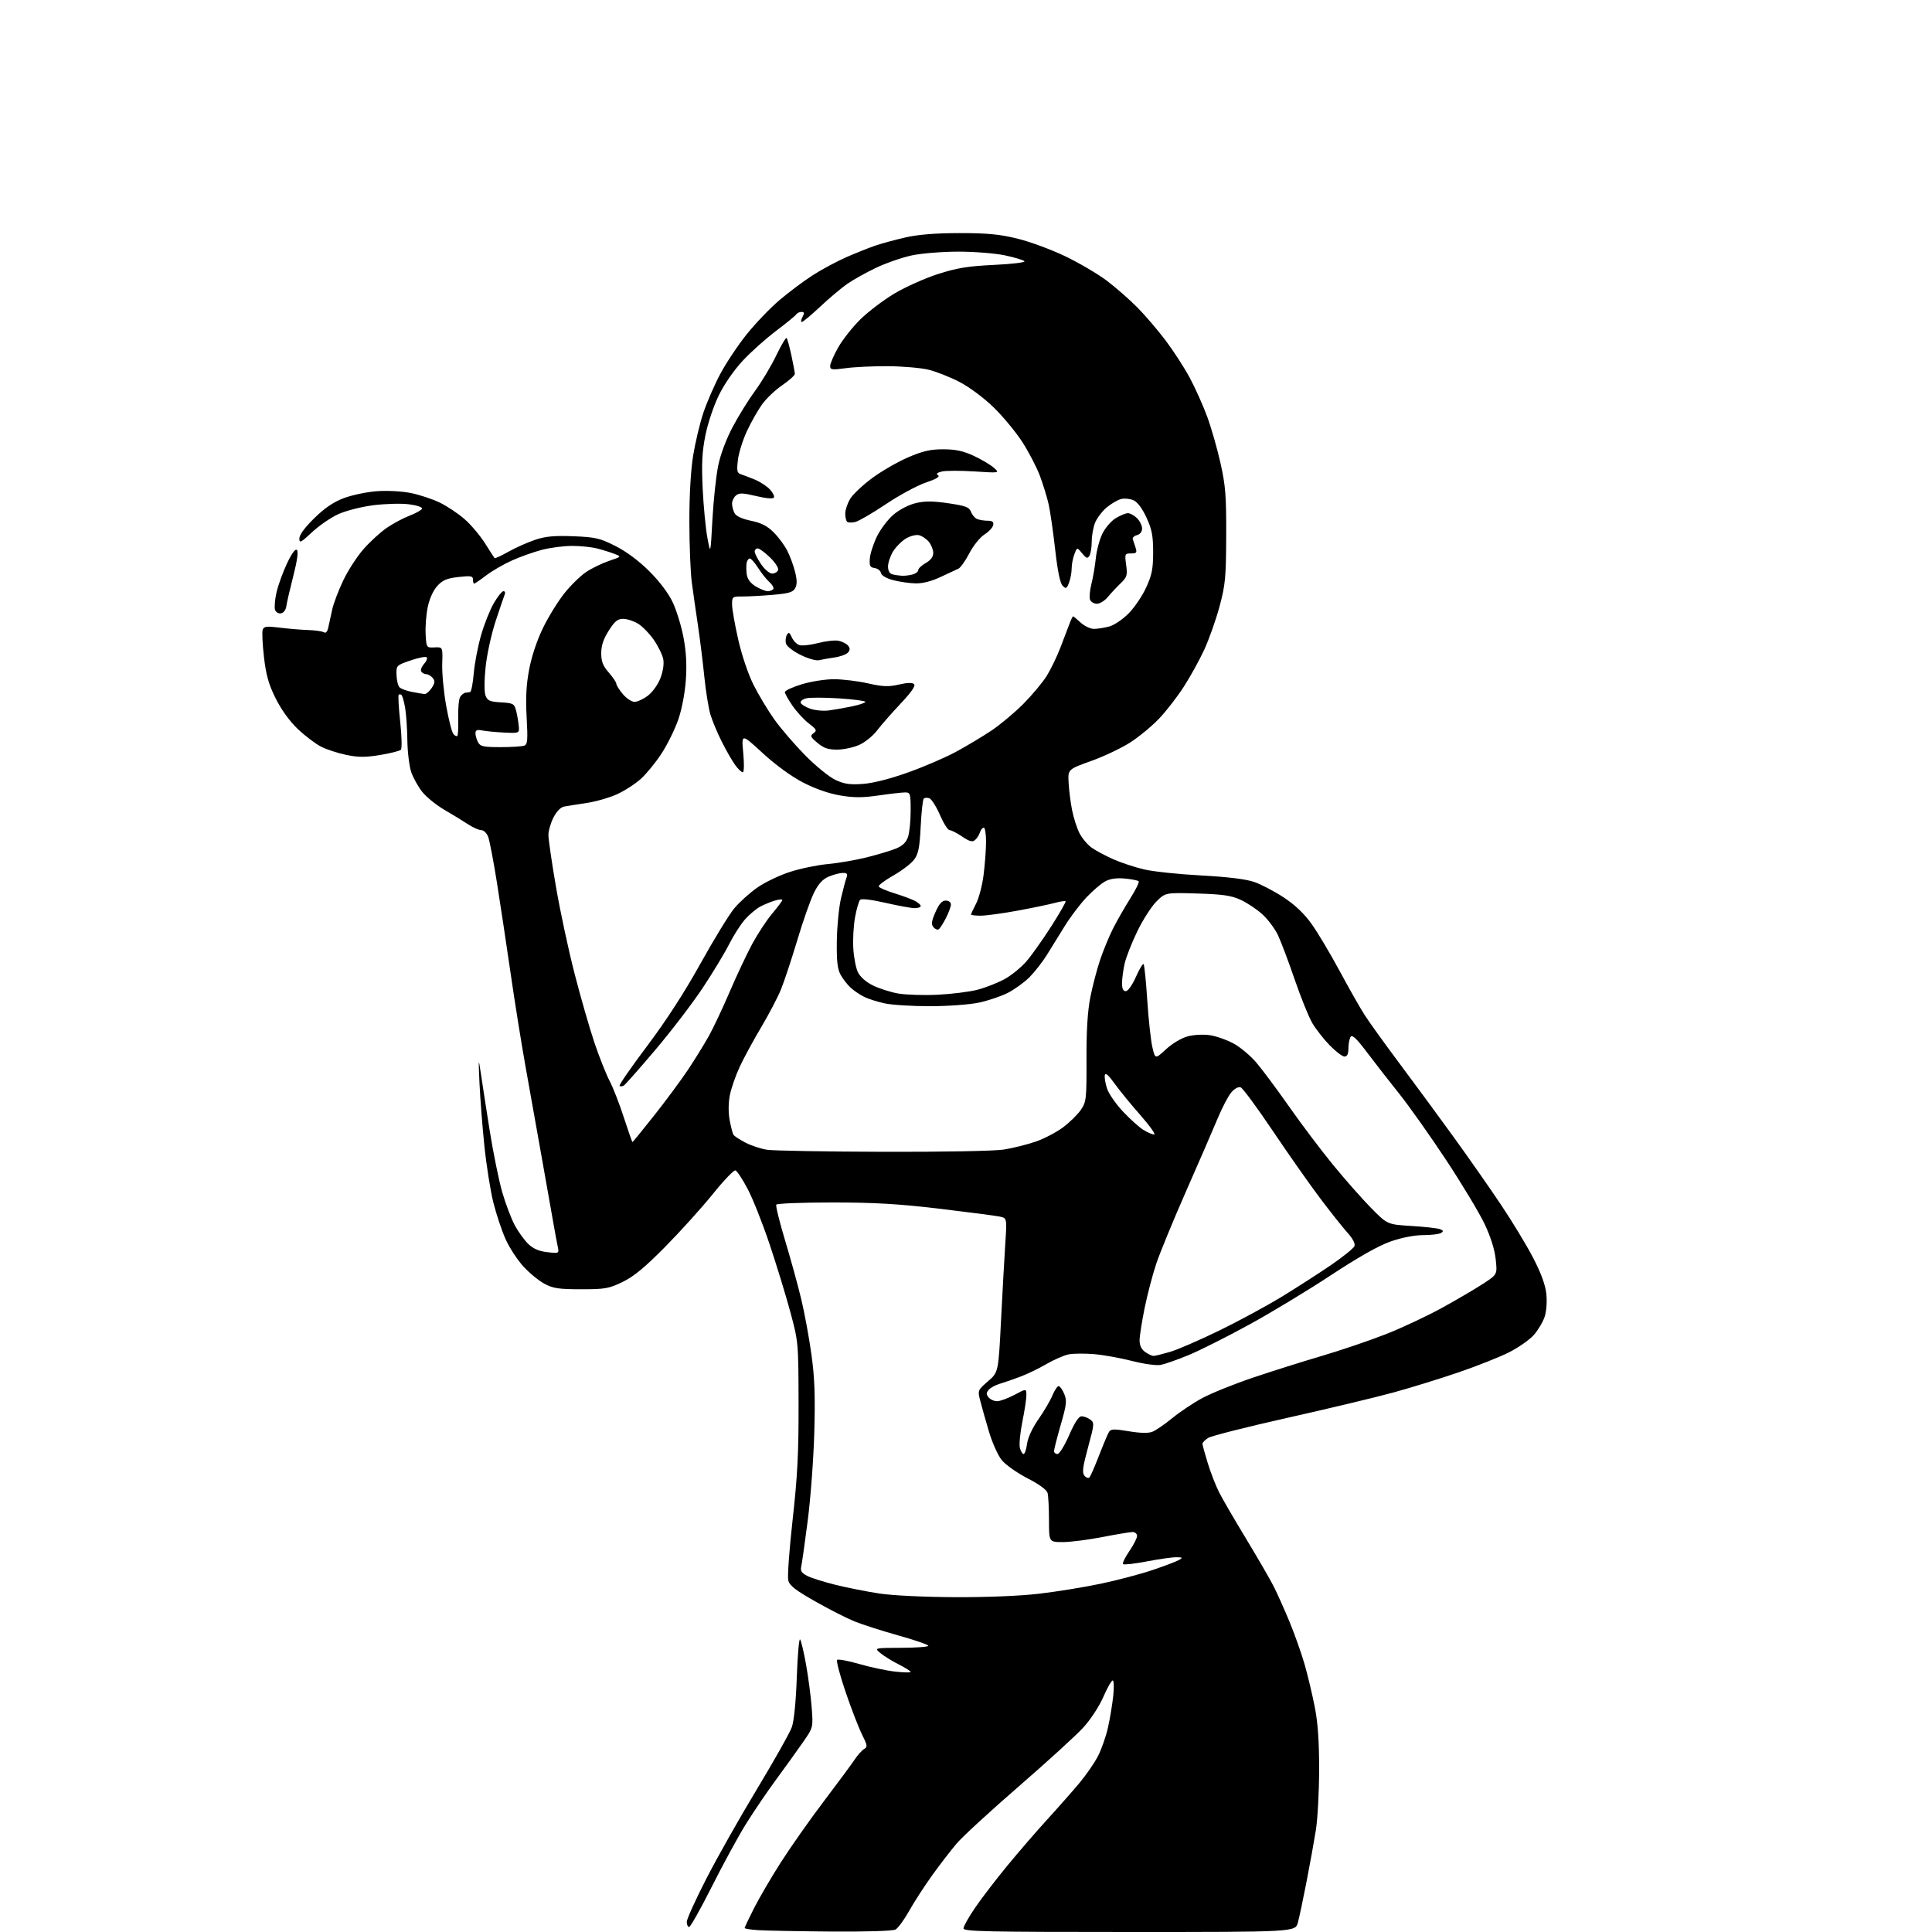 <?xml version="1.0" encoding="UTF-8" standalone="no"?>
<svg 
  version="1.1" 
  xmlns="http://www.w3.org/2000/svg" 
  xmlns:xlink="http://www.w3.org/1999/xlink" 
  xmlns:svg="http://www.w3.org/2000/svg"
  xmlns:rdf="http://www.w3.org/1999/02/22-rdf-syntax-ns#"
  xmlns:cc="http://creativecommons.org/ns#"
  xmlns:dc="http://purl.org/dc/elements/1.1/"
  viewBox="0 0 768 768"
  width="768"
  height="768"
>
<style>svg {background-color: white; }</style>"
<path stroke="none" fill="black" fill-rule="evenodd" d="M330.32,767.82C317.22,767.71 304.14,767.46 301.25,767.26C298.36,767.06 296.00,766.68 296.00,766.42C296.00,766.16 297.64,762.70 299.64,758.73C301.64,754.75 306.42,746.55 310.28,740.50C314.13,734.45 321.83,723.50 327.39,716.16C332.95,708.83 338.50,701.32 339.72,699.48C340.95,697.64 342.66,695.73 343.52,695.25C344.92,694.47 344.82,693.79 342.64,689.43C341.29,686.72 338.35,679.11 336.12,672.53C333.88,665.94 332.37,660.23 332.77,659.84C333.17,659.45 337.10,660.18 341.50,661.45C345.90,662.72 352.31,664.09 355.75,664.48C359.19,664.87 362.00,664.93 362.00,664.62C362.00,664.30 359.86,662.95 357.24,661.62C354.62,660.30 351.36,658.28 349.99,657.14C347.50,655.07 347.50,655.07 358.25,655.03C364.16,655.01 369.00,654.65 369.00,654.22C369.00,653.79 363.66,651.94 357.13,650.12C350.61,648.30 342.75,645.78 339.67,644.53C336.59,643.28 329.56,639.70 324.04,636.57C316.22,632.14 313.86,630.31 313.34,628.23C312.97,626.76 313.76,615.87 315.09,604.03C317.01,586.83 317.49,577.57 317.44,558.00C317.39,533.62 317.37,533.44 314.16,521.50C312.38,514.90 308.66,502.75 305.89,494.49C303.12,486.23 299.19,476.36 297.17,472.55C295.15,468.73 292.98,465.45 292.35,465.26C291.71,465.06 287.69,469.26 283.40,474.59C279.11,479.92 270.63,489.33 264.55,495.49C256.36,503.80 251.95,507.44 247.50,509.59C242.04,512.24 240.55,512.50 231.00,512.50C222.14,512.50 219.87,512.16 216.46,510.33C214.23,509.14 210.47,506.07 208.10,503.49C205.73,500.92 202.54,496.05 201.01,492.66C199.48,489.27 197.28,482.67 196.11,477.99C194.94,473.30 193.34,463.18 192.55,455.49C191.75,447.79 190.88,436.55 190.60,430.50C190.16,420.93 190.22,420.34 191.04,426.00C191.56,429.57 193.16,439.92 194.59,448.99C196.03,458.06 198.31,469.30 199.66,473.97C201.02,478.64 203.27,484.57 204.68,487.16C206.09,489.74 208.50,493.06 210.04,494.54C211.99,496.40 214.30,497.39 217.57,497.76C222.29,498.29 222.29,498.29 221.68,495.40C221.34,493.80 220.60,489.80 220.03,486.50C219.46,483.20 217.39,471.50 215.42,460.50C213.46,449.50 210.53,433.07 208.91,424.00C207.28,414.93 204.62,398.27 202.99,387.00C201.35,375.73 198.91,359.49 197.55,350.92C196.19,342.35 194.62,334.14 194.06,332.67C193.51,331.20 192.28,330.00 191.33,330.00C190.38,330.00 188.01,328.95 186.05,327.66C184.10,326.37 179.87,323.79 176.65,321.91C173.43,320.03 169.49,316.85 167.89,314.84C166.29,312.83 164.32,309.32 163.51,307.04C162.71,304.76 161.99,298.98 161.93,294.20C161.86,289.41 161.45,283.57 161.02,281.20C160.59,278.84 159.96,276.63 159.62,276.29C159.28,275.95 158.77,275.90 158.49,276.18C158.21,276.46 158.48,281.30 159.09,286.94C159.71,292.60 159.82,297.58 159.35,298.05C158.88,298.52 155.17,299.45 151.11,300.12C145.24,301.09 142.46,301.08 137.66,300.09C134.33,299.40 129.82,297.93 127.63,296.81C125.44,295.69 121.31,292.57 118.45,289.86C115.18,286.77 111.90,282.25 109.63,277.72C106.80,272.06 105.78,268.49 104.93,261.18C104.33,256.06 104.11,251.16 104.44,250.30C104.94,248.98 106.05,248.85 111.27,249.51C114.70,249.94 119.77,250.36 122.54,250.45C125.31,250.54 128.11,250.95 128.76,251.35C129.53,251.83 130.15,251.10 130.53,249.29C130.85,247.76 131.56,244.53 132.10,242.12C132.65,239.72 134.62,234.54 136.50,230.62C138.37,226.71 141.99,221.13 144.54,218.24C147.09,215.34 151.23,211.56 153.75,209.83C156.26,208.10 160.36,205.91 162.87,204.96C165.37,204.01 167.58,202.76 167.77,202.19C167.96,201.61 165.65,200.85 162.49,200.45C159.39,200.07 153.01,200.25 148.32,200.85C143.54,201.47 137.42,203.04 134.42,204.41C131.47,205.76 126.80,208.98 124.03,211.57C119.55,215.76 119.00,216.03 119.00,214.03C119.00,212.62 121.18,209.66 124.92,206.00C129.07,201.93 132.59,199.55 136.67,198.01C139.88,196.81 145.74,195.57 149.70,195.27C153.80,194.96 159.61,195.25 163.20,195.96C166.66,196.64 171.91,198.37 174.85,199.81C177.79,201.24 182.25,204.22 184.75,206.43C187.26,208.63 190.88,212.93 192.80,215.97C194.72,219.01 196.43,221.67 196.60,221.87C196.77,222.08 199.29,220.90 202.20,219.27C205.12,217.64 209.91,215.51 212.85,214.54C216.93,213.19 220.50,212.87 227.96,213.17C236.69,213.52 238.45,213.92 244.61,217.03C248.95,219.22 253.94,222.92 258.08,227.05C262.15,231.09 265.71,235.81 267.40,239.39C268.91,242.57 270.84,248.85 271.69,253.34C272.77,259.01 273.06,264.19 272.63,270.34C272.26,275.63 271.04,281.96 269.59,286.14C268.25,289.98 265.28,296.00 262.98,299.53C260.68,303.06 256.98,307.59 254.77,309.59C252.55,311.59 248.30,314.35 245.31,315.71C242.33,317.08 236.87,318.65 233.19,319.20C229.51,319.75 225.49,320.39 224.26,320.62C222.88,320.87 221.25,322.55 220.01,324.98C218.91,327.15 218.00,330.28 218.00,331.93C218.00,333.59 219.34,342.81 220.99,352.42C222.63,362.03 225.98,377.68 228.44,387.19C230.89,396.71 234.47,409.10 236.38,414.73C238.29,420.36 240.98,427.11 242.35,429.73C243.72,432.35 246.27,438.89 248.00,444.25C249.74,449.61 251.28,454.00 251.41,454.00C251.55,454.00 255.49,449.16 260.17,443.25C264.85,437.34 270.91,429.12 273.65,425.00C276.38,420.88 280.07,414.90 281.83,411.73C283.60,408.55 287.31,400.68 290.07,394.23C292.84,387.78 296.87,379.21 299.04,375.19C301.21,371.17 304.79,365.74 306.99,363.13C309.20,360.51 311.00,358.09 311.00,357.76C311.00,357.42 309.74,357.50 308.19,357.95C306.65,358.39 304.01,359.46 302.34,360.32C300.67,361.19 297.88,363.52 296.14,365.49C294.41,367.47 291.58,371.88 289.87,375.29C288.15,378.71 283.48,386.45 279.48,392.50C275.48,398.55 267.01,409.65 260.65,417.17C254.29,424.68 248.58,431.14 247.98,431.52C247.37,431.89 246.61,431.95 246.30,431.64C245.99,431.33 250.92,424.19 257.25,415.79C264.80,405.76 272.11,394.47 278.47,383.00C283.81,373.38 289.86,363.50 291.91,361.05C293.96,358.60 298.08,354.89 301.07,352.81C304.06,350.72 309.90,347.92 314.05,346.59C318.20,345.25 324.95,343.86 329.05,343.48C333.15,343.11 340.03,341.93 344.34,340.86C348.65,339.79 353.91,338.22 356.02,337.37C358.74,336.29 360.17,334.94 360.93,332.77C361.52,331.08 362.00,326.39 362.00,322.35C362.00,315.45 361.87,315.00 359.80,315.00C358.59,315.00 353.86,315.54 349.29,316.20C342.78,317.14 339.43,317.14 333.85,316.18C329.35,315.41 323.93,313.50 319.11,311.00C314.46,308.57 308.24,304.03 303.11,299.31C294.73,291.59 294.73,291.59 295.45,299.29C295.86,303.71 295.79,307.00 295.27,307.00C294.78,307.00 293.44,305.74 292.30,304.19C291.15,302.64 288.78,298.52 287.01,295.02C285.25,291.53 283.18,286.61 282.42,284.09C281.66,281.56 280.56,274.77 279.98,269.00C279.40,263.23 278.25,254.00 277.43,248.50C276.60,243.00 275.51,235.35 275.00,231.50C274.48,227.65 274.05,216.85 274.03,207.50C274.02,196.90 274.58,186.95 275.54,181.08C276.38,175.90 278.21,168.25 279.60,164.08C281.00,159.91 284.02,152.97 286.31,148.66C288.60,144.35 293.32,137.27 296.80,132.92C300.28,128.58 306.14,122.46 309.81,119.34C313.49,116.21 319.43,111.76 323.00,109.46C326.57,107.15 332.65,103.89 336.51,102.20C340.36,100.52 345.56,98.45 348.06,97.60C350.55,96.75 355.95,95.29 360.05,94.36C365.13,93.21 371.95,92.67 381.50,92.66C392.58,92.66 397.38,93.12 404.49,94.87C409.44,96.08 417.99,99.24 423.49,101.89C429.00,104.53 436.42,108.90 439.99,111.60C443.56,114.29 449.03,119.08 452.14,122.24C455.26,125.39 460.33,131.33 463.41,135.42C466.49,139.51 470.78,146.16 472.95,150.18C475.11,154.21 478.23,161.15 479.87,165.61C481.51,170.08 483.90,178.40 485.17,184.11C487.17,193.03 487.49,197.11 487.43,213.00C487.37,229.62 487.10,232.48 484.77,241.12C483.35,246.41 480.61,254.13 478.70,258.28C476.78,262.43 473.11,269.07 470.55,273.03C467.98,277.00 463.62,282.64 460.85,285.56C458.09,288.49 452.98,292.73 449.50,295.00C446.02,297.26 438.98,300.63 433.84,302.47C424.50,305.82 424.50,305.82 424.79,311.16C424.95,314.10 425.56,318.98 426.16,322.00C426.75,325.02 428.07,329.15 429.09,331.17C430.12,333.18 432.29,335.78 433.93,336.95C435.56,338.11 439.46,340.20 442.58,341.58C445.70,342.96 451.23,344.78 454.87,345.62C458.51,346.47 468.69,347.54 477.49,348.01C487.94,348.57 495.24,349.46 498.50,350.57C501.25,351.51 506.54,354.28 510.26,356.72C514.84,359.74 518.43,363.15 521.41,367.33C523.83,370.72 528.84,379.12 532.54,386.00C536.24,392.88 540.71,400.75 542.48,403.50C544.24,406.25 550.39,414.80 556.15,422.50C561.90,430.20 571.51,443.25 577.49,451.50C583.47,459.75 592.07,472.04 596.61,478.82C601.15,485.59 606.96,495.18 609.51,500.13C612.64,506.18 614.34,510.85 614.70,514.42C615.02,517.47 614.73,521.29 614.02,523.44C613.34,525.49 611.41,528.74 609.73,530.66C608.05,532.57 603.61,535.68 599.88,537.56C596.15,539.44 587.19,543.00 579.98,545.47C572.76,547.94 561.15,551.54 554.18,553.46C547.21,555.38 528.23,559.92 512.00,563.56C495.77,567.19 481.49,570.81 480.25,571.60C479.01,572.40 478.00,573.44 478.00,573.92C478.00,574.40 478.95,577.87 480.11,581.64C481.28,585.42 483.29,590.60 484.59,593.16C485.88,595.73 490.72,604.05 495.33,611.66C499.94,619.27 504.88,627.80 506.31,630.62C507.74,633.44 510.56,639.74 512.58,644.62C514.60,649.50 517.30,657.10 518.57,661.50C519.83,665.90 521.66,673.55 522.63,678.50C523.88,684.85 524.39,692.21 524.37,703.50C524.36,712.30 523.78,723.10 523.08,727.50C522.38,731.90 520.71,741.12 519.37,748.00C518.04,754.88 516.49,762.19 515.93,764.25C514.92,768.00 514.92,768.00 448.96,768.00C392.29,768.00 383.00,767.80 383.00,766.56C383.00,765.77 385.09,762.06 387.65,758.31C390.20,754.57 396.00,747.00 400.54,741.50C405.07,736.00 412.27,727.67 416.54,723.00C420.81,718.33 426.49,711.88 429.17,708.67C431.85,705.46 435.17,700.63 436.54,697.93C437.90,695.23 439.66,690.20 440.43,686.76C441.20,683.32 442.14,677.69 442.52,674.25C442.89,670.81 442.80,668.00 442.32,668.00C441.84,668.00 440.16,670.96 438.58,674.57C436.95,678.32 433.52,683.56 430.61,686.74C427.80,689.82 416.27,700.33 405.00,710.10C393.73,719.87 382.59,730.11 380.27,732.85C377.94,735.59 373.53,741.32 370.47,745.58C367.41,749.85 363.31,756.19 361.36,759.68C359.41,763.17 356.98,766.47 355.97,767.02C354.88,767.60 344.41,767.92 330.32,767.82zM273.94,766.00C273.42,766.00 273.00,765.09 273.00,763.98C273.00,762.86 276.52,755.10 280.82,746.73C285.12,738.35 294.21,722.27 301.02,711.00C307.82,699.73 314.02,688.70 314.79,686.50C315.63,684.09 316.41,676.23 316.74,666.70C317.05,658.01 317.63,651.26 318.04,651.70C318.44,652.14 319.50,656.58 320.40,661.57C321.30,666.56 322.31,674.26 322.65,678.68C323.27,686.71 323.27,686.71 319.17,692.60C316.91,695.85 312.09,702.55 308.45,707.50C304.81,712.45 299.40,720.43 296.42,725.24C293.44,730.04 287.38,741.18 282.95,749.99C278.51,758.79 274.46,766.00 273.94,766.00zM379.51,634.90C392.30,634.96 405.44,634.42 413.12,633.52C420.06,632.71 431.10,630.92 437.66,629.53C444.22,628.15 453.47,625.70 458.23,624.09C462.99,622.48 467.69,620.69 468.69,620.11C470.26,619.20 470.11,619.06 467.59,619.03C465.98,619.01 460.71,619.76 455.86,620.69C451.01,621.62 446.77,622.10 446.43,621.76C446.09,621.42 447.20,619.12 448.90,616.64C450.61,614.16 452.00,611.43 452.00,610.57C452.00,609.71 451.21,609.00 450.25,609.00C449.29,609.00 443.87,609.90 438.21,611.00C432.56,612.10 425.47,613.00 422.46,613.00C417.00,613.00 417.00,613.00 416.99,604.25C416.98,599.44 416.73,594.59 416.43,593.48C416.09,592.23 413.05,590.00 408.38,587.61C404.26,585.48 399.67,582.23 398.19,580.39C396.71,578.55 394.46,573.54 393.18,569.27C391.91,565.00 390.35,559.52 389.73,557.09C388.59,552.69 388.59,552.69 392.73,549.09C396.88,545.50 396.88,545.50 397.92,525.00C398.49,513.73 399.25,499.94 399.62,494.36C400.29,484.22 400.29,484.22 397.39,483.61C395.80,483.27 385.06,481.87 373.52,480.49C357.21,478.56 347.69,478.00 330.82,478.00C318.89,478.00 308.88,478.39 308.58,478.87C308.29,479.34 309.87,485.76 312.09,493.12C314.31,500.48 317.21,511.00 318.52,516.50C319.84,522.00 321.66,531.90 322.57,538.50C323.84,547.70 324.10,554.93 323.69,569.50C323.40,579.95 322.22,595.70 321.08,604.50C319.95,613.30 318.78,621.50 318.50,622.72C318.10,624.42 318.65,625.28 320.86,626.43C322.44,627.25 327.51,628.85 332.12,629.99C336.73,631.13 344.55,632.68 349.50,633.44C354.74,634.23 367.28,634.85 379.51,634.90zM433.07,587.29C433.49,586.86 435.22,582.90 436.92,578.50C438.62,574.10 440.40,569.89 440.88,569.14C441.60,568.02 442.98,567.98 448.67,568.94C453.16,569.70 456.44,569.78 458.04,569.17C459.39,568.66 462.98,566.20 466.00,563.72C469.02,561.24 474.43,557.64 478.00,555.72C481.57,553.80 490.57,550.17 498.00,547.66C505.43,545.15 517.73,541.26 525.34,539.03C532.95,536.79 544.43,532.90 550.84,530.38C557.25,527.87 567.45,523.08 573.50,519.74C579.55,516.39 586.91,512.07 589.86,510.12C595.21,506.58 595.21,506.58 594.56,500.54C594.15,496.68 592.55,491.61 590.12,486.49C588.03,482.09 581.12,470.61 574.77,460.99C568.41,451.37 560.04,439.55 556.17,434.72C552.30,429.89 546.57,422.53 543.44,418.37C539.27,412.83 537.51,411.17 536.89,412.15C536.42,412.89 536.02,414.96 536.02,416.75C536.00,419.00 535.53,420.00 534.46,420.00C533.62,420.00 530.96,417.98 528.57,415.52C526.17,413.05 523.06,409.07 521.65,406.67C520.25,404.27 517.10,396.50 514.67,389.40C512.24,382.31 509.25,374.38 508.03,371.78C506.81,369.18 503.99,365.42 501.78,363.42C499.56,361.41 495.66,358.83 493.12,357.67C489.41,355.97 486.03,355.49 475.88,355.18C463.26,354.81 463.26,354.81 459.65,358.41C457.67,360.40 454.26,365.73 452.07,370.26C449.89,374.79 447.64,380.52 447.07,383.00C446.51,385.48 446.04,388.96 446.02,390.75C446.01,393.00 446.47,394.00 447.51,394.00C448.39,394.00 450.08,391.62 451.53,388.35C452.90,385.24 454.28,382.95 454.59,383.26C454.91,383.57 455.57,390.05 456.06,397.66C456.56,405.27 457.47,413.65 458.09,416.28C459.21,421.06 459.21,421.06 463.52,417.09C465.98,414.82 469.65,412.63 472.09,411.98C474.52,411.32 478.32,411.12 480.93,411.50C483.44,411.87 487.69,413.36 490.36,414.81C493.03,416.25 497.14,419.70 499.48,422.47C501.83,425.24 507.69,433.12 512.52,440.00C517.34,446.88 525.14,457.23 529.87,463.00C534.59,468.77 541.39,476.48 544.98,480.13C551.50,486.75 551.50,486.75 561.07,487.34C566.33,487.66 571.43,488.23 572.40,488.60C573.80,489.14 573.89,489.46 572.83,490.12C572.10,490.59 568.90,490.98 565.73,490.98C562.18,490.99 557.20,491.97 552.78,493.51C548.02,495.17 539.98,499.72 529.04,506.93C519.94,512.93 505.30,521.78 496.50,526.60C487.70,531.42 476.90,536.85 472.50,538.66C468.10,540.48 463.13,542.23 461.45,542.56C459.69,542.90 454.87,542.24 449.99,541.00C445.36,539.81 438.57,538.60 434.91,538.29C431.25,537.98 426.73,538.02 424.87,538.37C423.02,538.73 419.02,540.46 416.00,542.22C412.98,543.98 408.25,546.27 405.50,547.29C402.75,548.32 399.09,549.59 397.36,550.10C395.63,550.61 393.66,551.70 392.99,552.52C392.01,553.69 392.01,554.31 393.00,555.50C393.68,556.33 395.21,557.00 396.38,557.00C397.55,557.00 400.65,555.86 403.26,554.48C408.00,551.95 408.00,551.95 408.00,554.63C408.00,556.10 407.28,560.85 406.40,565.19C405.52,569.53 405.08,574.19 405.42,575.54C405.76,576.89 406.42,578.00 406.89,578.00C407.35,578.00 407.98,576.16 408.28,573.91C408.62,571.43 410.39,567.61 412.80,564.16C414.98,561.05 417.47,556.81 418.33,554.75C419.19,552.69 420.32,551.00 420.83,551.00C421.34,551.00 422.33,552.39 423.04,554.09C424.16,556.81 423.99,558.31 421.66,566.39C420.20,571.46 419.00,576.14 419.00,576.80C419.00,577.46 419.61,578.00 420.36,578.00C421.12,578.00 423.20,574.62 425.00,570.50C427.20,565.46 428.82,563.00 429.94,563.00C430.86,563.00 432.42,563.58 433.39,564.30C435.08,565.53 435.04,566.08 432.51,575.36C430.38,583.20 430.10,585.41 431.08,586.60C431.76,587.42 432.65,587.73 433.07,587.29zM458.54,539.00C459.14,539.00 462.08,538.28 465.07,537.41C468.06,536.53 476.80,532.75 484.50,529.00C492.20,525.26 503.45,519.17 509.50,515.48C515.55,511.78 524.40,506.10 529.16,502.83C533.93,499.57 538.09,496.20 538.42,495.34C538.79,494.37 537.76,492.37 535.73,490.12C533.91,488.11 529.03,481.97 524.89,476.48C520.74,470.99 512.26,458.92 506.03,449.66C499.80,440.40 494.03,432.56 493.20,432.25C492.30,431.90 490.79,432.70 489.48,434.23C488.26,435.64 485.81,440.33 484.01,444.65C482.22,448.97 476.59,461.95 471.50,473.50C466.41,485.05 461.06,498.05 459.61,502.40C458.16,506.74 456.08,514.68 454.99,520.05C453.90,525.42 453.00,531.18 453.00,532.85C453.00,534.85 453.76,536.42 455.22,537.44C456.44,538.30 457.94,539.00 458.54,539.00zM351.00,457.86C374.82,457.93 395.27,457.55 399.00,456.97C402.57,456.41 408.29,454.99 411.71,453.81C415.12,452.63 420.06,450.04 422.68,448.06C425.31,446.07 428.47,442.95 429.71,441.11C431.83,437.96 431.95,436.79 431.90,421.13C431.85,409.73 432.33,401.95 433.43,396.39C434.31,391.93 436.08,385.18 437.37,381.39C438.66,377.60 440.97,372.02 442.50,369.00C444.03,365.98 447.08,360.67 449.26,357.20C451.45,353.74 452.97,350.64 452.64,350.31C452.31,349.98 449.86,349.50 447.19,349.24C443.96,348.93 441.35,349.29 439.42,350.31C437.81,351.15 434.44,354.02 431.93,356.67C429.41,359.33 425.54,364.43 423.33,368.00C421.12,371.57 417.89,376.78 416.16,379.58C414.43,382.37 411.32,386.35 409.26,388.43C407.19,390.50 403.31,393.31 400.63,394.68C397.95,396.04 392.78,397.79 389.13,398.56C385.46,399.34 376.83,399.97 369.80,399.98C362.81,399.99 354.71,399.50 351.80,398.88C348.88,398.26 345.15,397.08 343.50,396.26C341.85,395.44 339.44,393.81 338.15,392.63C336.87,391.46 335.07,389.15 334.16,387.50C332.89,385.19 332.54,382.09 332.65,374.00C332.73,368.23 333.49,360.57 334.33,357.00C335.17,353.43 336.17,349.71 336.54,348.75C337.05,347.42 336.70,347.00 335.07,347.00C333.90,347.00 331.40,347.64 329.52,348.43C327.08,349.45 325.40,351.25 323.63,354.75C322.26,357.45 319.27,365.92 316.98,373.58C314.69,381.23 311.76,390.09 310.47,393.26C309.19,396.42 305.65,403.17 302.63,408.26C299.60,413.34 295.75,420.43 294.08,424.00C292.41,427.58 290.62,432.76 290.10,435.50C289.52,438.54 289.51,442.39 290.06,445.32C290.56,447.97 291.23,450.56 291.55,451.08C291.87,451.60 294.02,453.01 296.32,454.21C298.62,455.41 302.52,456.69 305.00,457.06C307.48,457.43 328.18,457.79 351.00,457.86zM458.81,451.00C459.52,451.00 457.04,447.51 453.29,443.25C449.54,438.99 444.90,433.31 442.98,430.63C440.60,427.30 439.40,426.28 439.18,427.39C439.00,428.28 439.40,430.69 440.07,432.73C440.75,434.77 443.59,438.88 446.40,441.86C449.20,444.85 452.85,448.12 454.50,449.14C456.15,450.16 458.09,450.99 458.81,451.00zM372.63,395.43C378.20,395.16 385.37,394.27 388.56,393.44C391.74,392.61 396.59,390.71 399.33,389.22C402.07,387.73 406.03,384.49 408.14,382.01C410.25,379.53 414.68,373.26 417.99,368.08C421.29,362.90 423.81,358.48 423.60,358.26C423.38,358.05 421.37,358.36 419.14,358.96C416.90,359.57 410.24,360.94 404.34,362.03C398.44,363.11 391.90,364.00 389.81,364.00C387.71,364.00 386.00,363.79 386.00,363.53C386.00,363.27 386.90,361.33 388.00,359.22C389.11,357.10 390.44,352.03 390.97,347.94C391.50,343.85 391.95,337.91 391.97,334.75C391.99,331.59 391.58,329.00 391.07,329.00C390.55,329.00 389.86,329.86 389.53,330.91C389.20,331.96 388.31,333.33 387.56,333.95C386.52,334.81 385.33,334.49 382.46,332.54C380.40,331.14 378.17,330.00 377.49,330.00C376.81,330.00 375.09,327.29 373.65,323.98C372.21,320.66 370.33,317.68 369.47,317.35C368.62,317.02 367.60,317.07 367.21,317.46C366.82,317.84 366.27,322.82 365.99,328.52C365.57,336.93 365.08,339.42 363.39,341.69C362.25,343.24 358.54,346.07 355.16,348.00C351.78,349.93 349.14,351.89 349.30,352.38C349.46,352.86 352.26,354.08 355.54,355.09C358.82,356.11 362.51,357.48 363.75,358.14C364.99,358.80 366.00,359.71 366.00,360.17C366.00,360.63 364.91,361.00 363.58,361.00C362.24,361.00 357.03,360.05 351.99,358.89C346.51,357.63 342.46,357.14 341.91,357.69C341.42,358.18 340.51,361.27 339.91,364.55C339.30,367.82 338.98,373.43 339.20,377.00C339.41,380.57 340.24,384.85 341.04,386.50C341.93,388.32 344.27,390.38 347.00,391.73C349.48,392.95 353.98,394.39 357.00,394.93C360.02,395.46 367.06,395.69 372.63,395.43zM373.13,369.42C372.63,369.73 371.69,369.33 371.04,368.55C370.11,367.43 370.29,366.14 371.87,362.56C373.32,359.28 374.46,358.00 375.94,358.00C377.13,358.00 378.00,358.65 378.00,359.54C378.00,360.39 377.11,362.83 376.01,364.97C374.92,367.11 373.62,369.11 373.13,369.42zM343.00,311.62C347.06,311.33 353.78,309.62 360.90,307.08C367.17,304.85 375.72,301.17 379.90,298.92C384.08,296.66 390.43,292.87 394.00,290.49C397.57,288.11 403.36,283.27 406.85,279.75C410.34,276.22 414.50,271.23 416.10,268.66C417.71,266.08 420.18,260.95 421.60,257.24C423.03,253.53 424.65,249.26 425.22,247.75C425.78,246.24 426.39,245.00 426.57,245.00C426.75,245.00 428.11,246.12 429.59,247.50C431.08,248.87 433.46,250.00 434.90,249.99C436.33,249.99 439.09,249.55 441.03,249.01C442.97,248.47 446.43,246.11 448.73,243.76C451.02,241.42 454.13,236.80 455.64,233.50C457.91,228.55 458.39,226.10 458.39,219.50C458.39,212.98 457.90,210.44 455.75,205.75C454.10,202.17 452.18,199.58 450.63,198.88C449.27,198.26 447.02,198.03 445.65,198.37C444.28,198.72 441.71,200.22 439.94,201.70C438.17,203.19 436.11,205.88 435.36,207.67C434.61,209.47 433.99,212.86 433.98,215.22C433.98,217.57 433.56,220.15 433.05,220.95C432.30,222.14 431.79,221.96 430.15,219.95C428.16,217.50 428.16,217.50 427.08,220.32C426.48,221.86 426.00,224.42 426.00,226.00C426.00,227.58 425.53,230.10 424.96,231.61C424.03,234.05 423.75,234.18 422.41,232.84C421.40,231.83 420.41,226.98 419.44,218.41C418.64,211.31 417.48,203.25 416.86,200.50C416.24,197.75 414.69,192.68 413.41,189.24C412.13,185.79 408.98,179.72 406.41,175.74C403.84,171.76 398.70,165.54 394.98,161.93C391.07,158.13 385.33,153.86 381.36,151.80C377.59,149.85 372.02,147.66 369.00,146.94C365.98,146.23 358.77,145.61 353.00,145.57C347.23,145.53 339.69,145.88 336.25,146.35C330.67,147.11 330.00,147.01 330.00,145.47C330.00,144.52 331.44,141.21 333.19,138.12C334.94,135.03 338.91,130.00 342.01,126.95C345.11,123.90 351.21,119.27 355.57,116.67C359.93,114.07 367.72,110.59 372.88,108.93C380.50,106.49 384.71,105.81 395.18,105.30C402.34,104.96 407.71,104.31 407.23,103.83C406.76,103.36 403.25,102.31 399.44,101.50C395.62,100.70 387.32,100.03 381.00,100.03C374.67,100.03 366.36,100.70 362.53,101.51C358.69,102.32 352.28,104.54 348.28,106.44C344.28,108.34 339.10,111.23 336.76,112.87C334.42,114.51 329.58,118.58 326.02,121.92C322.45,125.27 319.17,128.00 318.73,128.00C318.29,128.00 318.41,127.10 319.00,126.00C319.85,124.42 319.76,124.00 318.59,124.00C317.78,124.00 316.85,124.44 316.51,124.98C316.18,125.52 312.60,128.44 308.56,131.49C304.52,134.53 298.56,139.85 295.32,143.32C291.85,147.02 287.93,152.68 285.78,157.06C283.73,161.23 281.37,168.23 280.42,173.00C279.09,179.62 278.85,184.31 279.32,194.22C279.66,201.22 280.50,210.00 281.19,213.72C282.44,220.50 282.44,220.50 283.20,206.50C283.62,198.80 284.66,189.15 285.50,185.07C286.43,180.56 288.72,174.46 291.33,169.57C293.69,165.13 297.71,158.67 300.26,155.21C302.81,151.74 306.54,145.52 308.53,141.37C310.53,137.22 312.40,134.07 312.69,134.36C312.99,134.65 313.83,137.73 314.58,141.20C315.32,144.66 315.95,147.99 315.96,148.59C315.98,149.19 313.75,151.22 311.00,153.09C308.24,154.97 304.63,158.40 302.96,160.71C301.29,163.03 298.58,167.80 296.93,171.33C295.29,174.85 293.67,180.03 293.33,182.84C292.81,187.28 292.98,188.04 294.61,188.56C295.65,188.90 298.16,189.86 300.20,190.71C302.23,191.56 304.86,193.29 306.05,194.55C307.24,195.82 307.95,197.28 307.63,197.79C307.27,198.36 304.49,198.13 300.59,197.19C295.27,195.92 293.85,195.88 292.56,196.95C291.70,197.66 291.00,199.12 291.00,200.19C291.00,201.26 291.45,202.97 292.00,203.99C292.63,205.19 294.99,206.27 298.54,207.01C302.63,207.86 305.01,209.07 307.54,211.61C309.44,213.50 311.87,216.78 312.94,218.89C314.02,221.00 315.42,224.77 316.04,227.26C316.86,230.50 316.88,232.36 316.12,233.78C315.25,235.41 313.61,235.90 307.27,236.45C303.00,236.82 297.59,237.11 295.25,237.11C291.13,237.09 291.00,237.19 291.01,240.30C291.01,242.06 292.11,248.32 293.45,254.21C294.87,260.46 297.40,267.95 299.53,272.21C301.54,276.22 305.27,282.43 307.82,286.00C310.36,289.57 315.86,295.97 320.04,300.22C324.22,304.46 329.63,308.87 332.07,310.01C335.60,311.67 337.82,312.00 343.00,311.62zM332.83,297.98C329.20,298.00 327.44,297.40 324.97,295.32C322.13,292.93 321.96,292.50 323.40,291.45C324.84,290.40 324.62,289.95 321.54,287.60C319.62,286.14 316.69,282.96 315.03,280.54C313.36,278.12 312.00,275.68 312.00,275.11C312.00,274.54 314.97,273.16 318.61,272.04C322.28,270.91 327.99,270.00 331.48,270.00C334.93,270.00 341.02,270.74 345.02,271.64C351.00,272.99 353.17,273.07 357.32,272.12C360.69,271.34 362.69,271.29 363.36,271.96C364.03,272.63 362.24,275.21 357.93,279.78C354.39,283.54 350.21,288.32 348.62,290.41C347.04,292.50 343.89,295.05 341.62,296.08C339.36,297.11 335.40,297.97 332.83,297.98zM198.95,297.00C203.29,297.00 207.54,296.73 208.39,296.40C209.71,295.90 209.85,294.23 209.35,285.15C208.91,277.38 209.19,272.21 210.37,266.01C211.35,260.83 213.51,254.40 215.90,249.51C218.05,245.10 221.88,238.92 224.41,235.76C226.94,232.60 230.84,228.81 233.07,227.33C235.30,225.86 239.37,223.89 242.11,222.96C247.09,221.28 247.09,221.28 244.29,220.19C242.76,219.59 239.70,218.63 237.50,218.06C235.30,217.48 230.78,217.01 227.46,217.01C224.14,217.00 218.75,217.70 215.48,218.55C212.21,219.40 206.83,221.31 203.52,222.80C200.21,224.28 195.59,226.96 193.24,228.75C190.90,230.54 188.76,232.00 188.49,232.00C188.22,232.00 188.00,231.26 188.00,230.36C188.00,228.96 187.17,228.82 182.25,229.37C177.64,229.89 175.97,230.59 173.84,232.92C172.20,234.71 170.74,237.96 170.03,241.34C169.40,244.37 169.03,249.24 169.20,252.17C169.50,257.49 169.51,257.50 172.76,257.35C176.01,257.20 176.01,257.20 175.79,263.85C175.67,267.51 176.37,274.99 177.35,280.47C178.32,285.96 179.61,291.03 180.21,291.75C180.80,292.46 181.52,292.82 181.80,292.53C182.09,292.25 182.24,288.97 182.14,285.26C182.04,281.54 182.40,277.82 182.94,277.00C183.48,276.18 184.39,275.44 184.96,275.38C185.53,275.31 186.38,275.19 186.85,275.12C187.32,275.06 187.98,271.72 188.32,267.72C188.66,263.72 189.98,256.83 191.26,252.41C192.54,247.99 194.83,242.26 196.34,239.69C197.85,237.11 199.55,235.00 200.13,235.00C200.70,235.00 200.93,235.56 200.65,236.25C200.37,236.94 198.75,241.69 197.05,246.81C195.35,251.96 193.56,260.14 193.04,265.13C192.48,270.52 192.47,275.10 193.01,276.52C193.77,278.53 194.70,278.94 199.14,279.20C203.92,279.47 204.43,279.74 205.11,282.32C205.53,283.87 206.01,286.57 206.18,288.32C206.50,291.50 206.50,291.50 200.50,291.21C197.20,291.05 193.26,290.67 191.75,290.38C189.65,289.97 189.00,290.23 189.00,291.49C189.00,292.39 189.47,294.00 190.04,295.07C190.92,296.73 192.18,297.00 198.95,297.00zM329.50,282.41C331.70,282.12 335.86,281.39 338.75,280.78C341.64,280.18 344.00,279.37 344.00,278.99C344.00,278.61 339.29,277.99 333.54,277.62C327.79,277.25 321.92,277.23 320.50,277.59C319.08,277.95 318.08,278.75 318.28,279.37C318.48,279.99 320.19,281.05 322.08,281.72C323.96,282.39 327.30,282.70 329.50,282.41zM252.24,279.00C253.38,279.00 255.78,277.88 257.57,276.52C259.41,275.11 261.57,272.08 262.54,269.54C263.59,266.78 264.02,263.85 263.64,261.97C263.31,260.29 261.63,256.87 259.92,254.38C258.20,251.89 255.38,248.98 253.65,247.93C251.92,246.87 249.25,246.01 247.73,246.00C245.51,246.00 244.36,246.94 241.98,250.70C239.87,254.02 239.00,256.64 239.00,259.66C239.00,262.98 239.67,264.69 242.00,267.35C243.65,269.23 245.00,271.23 245.00,271.81C245.00,272.38 246.17,274.23 247.59,275.92C249.01,277.62 251.11,279.00 252.24,279.00zM168.73,275.89C169.40,275.95 170.69,274.87 171.60,273.49C172.92,271.48 173.00,270.70 172.00,269.49C171.31,268.67 170.16,268.00 169.44,268.00C168.71,268.00 167.82,267.52 167.46,266.94C167.10,266.35 167.60,265.00 168.56,263.93C169.53,262.86 170.00,261.67 169.61,261.28C169.22,260.89 166.34,261.46 163.20,262.54C157.56,264.48 157.50,264.54 157.62,268.32C157.69,270.42 158.23,272.63 158.82,273.22C159.41,273.81 161.61,274.63 163.70,275.03C165.79,275.44 168.05,275.82 168.73,275.89zM325.50,262.45C324.40,262.71 321.15,261.78 318.29,260.37C315.42,258.96 312.80,256.96 312.48,255.92C312.15,254.89 312.27,253.33 312.76,252.47C313.50,251.15 313.81,251.29 314.76,253.36C315.37,254.72 316.74,256.10 317.80,256.44C318.86,256.77 322.18,256.41 325.18,255.63C328.17,254.85 331.82,254.43 333.28,254.71C334.74,254.99 336.46,255.85 337.09,256.61C337.95,257.65 337.96,258.35 337.11,259.37C336.49,260.12 334.07,261.01 331.74,261.35C329.41,261.69 326.60,262.19 325.50,262.45zM111.75,243.81C110.78,244.00 109.71,243.40 109.36,242.49C109.01,241.58 109.25,238.48 109.89,235.61C110.53,232.74 112.41,227.53 114.06,224.03C115.99,219.95 117.42,218.02 118.03,218.63C118.65,219.25 118.13,222.99 116.57,229.05C115.24,234.25 114.00,239.62 113.82,240.99C113.64,242.40 112.74,243.62 111.75,243.81zM436.04,240.00C434.89,240.00 433.66,239.27 433.31,238.37C432.97,237.48 433.22,234.66 433.86,232.12C434.51,229.58 435.28,225.03 435.59,222.00C435.89,218.97 437.04,214.60 438.14,212.29C439.24,209.97 441.63,207.16 443.44,206.04C445.25,204.92 447.47,204.00 448.37,204.00C449.27,204.00 450.90,204.90 452.00,206.00C453.10,207.10 454.00,208.94 454.00,210.09C454.00,211.37 453.19,212.40 451.94,212.73C450.81,213.02 450.08,213.77 450.31,214.38C450.54,215.00 451.04,216.51 451.43,217.75C452.03,219.68 451.77,220.00 449.59,220.00C447.14,220.00 447.06,220.17 447.66,224.57C448.23,228.71 448.01,229.41 445.40,231.94C443.80,233.48 441.52,235.92 440.33,237.37C439.13,238.82 437.20,240.00 436.04,240.00zM305.19,235.00C306.12,235.00 307.12,234.61 307.42,234.13C307.71,233.66 307.01,232.42 305.85,231.38C304.69,230.35 302.67,227.81 301.36,225.75C300.05,223.69 298.56,222.00 298.06,222.00C297.56,222.00 296.99,222.79 296.80,223.75C296.60,224.71 296.63,226.78 296.85,228.34C297.11,230.20 298.34,231.84 300.38,233.09C302.09,234.14 304.26,234.99 305.19,235.00zM363.90,231.90C361.48,231.85 357.48,231.26 355.00,230.61C352.29,229.88 350.38,228.76 350.19,227.76C350.02,226.86 348.89,225.98 347.69,225.81C345.85,225.55 345.54,224.94 345.77,222.00C345.92,220.07 347.19,216.15 348.58,213.28C349.98,210.40 352.93,206.50 355.15,204.60C357.49,202.60 361.18,200.68 363.97,200.01C367.62,199.13 370.73,199.14 376.96,200.05C383.94,201.08 385.27,201.58 386.00,203.49C386.46,204.72 387.59,206.01 388.51,206.36C389.42,206.71 391.28,207.00 392.66,207.00C394.48,207.00 395.06,207.46 394.81,208.74C394.63,209.69 393.05,211.38 391.31,212.49C389.56,213.60 386.89,216.92 385.33,219.93C383.77,222.92 381.82,225.67 381.00,226.05C380.18,226.42 376.98,227.92 373.90,229.36C370.29,231.06 366.74,231.97 363.90,231.90zM358.50,228.87C359.60,228.93 361.51,228.70 362.75,228.37C363.99,228.04 365.00,227.26 365.01,226.63C365.01,226.01 366.36,224.73 368.01,223.80C369.99,222.67 370.99,221.31 370.98,219.80C370.97,218.53 370.18,216.55 369.23,215.38C368.28,214.22 366.52,213.03 365.33,212.75C364.12,212.46 361.79,213.06 360.07,214.10C358.37,215.14 356.09,217.45 354.99,219.24C353.90,221.03 353.01,223.70 353.00,225.18C353.00,226.89 353.63,228.02 354.75,228.31C355.71,228.56 357.40,228.81 358.50,228.87zM306.93,228.00C307.95,228.00 309.02,227.38 309.31,226.63C309.61,225.86 308.19,223.64 306.13,221.63C304.09,219.63 301.87,218.00 301.21,218.00C300.54,218.00 300.00,218.57 300.00,219.27C300.00,219.97 301.14,222.22 302.54,224.27C303.94,226.33 305.90,228.00 306.93,228.00zM339.97,207.50C338.58,207.83 337.12,207.78 336.72,207.39C336.32,206.99 336.00,205.50 336.00,204.08C336.01,202.66 336.90,200.04 337.98,198.26C339.07,196.48 343.01,192.77 346.73,190.02C350.45,187.27 356.88,183.57 361.00,181.80C366.91,179.26 369.88,178.59 375.00,178.60C379.83,178.61 382.91,179.27 387.00,181.16C390.02,182.56 393.62,184.69 395.00,185.88C397.50,188.06 397.50,188.06 387.31,187.40C381.71,187.04 375.88,187.06 374.37,187.44C372.43,187.93 371.99,188.38 372.91,188.94C373.76,189.47 372.10,190.46 368.01,191.84C364.60,192.99 357.47,196.85 352.16,200.41C346.85,203.97 341.36,207.16 339.97,207.50z" />

</svg>